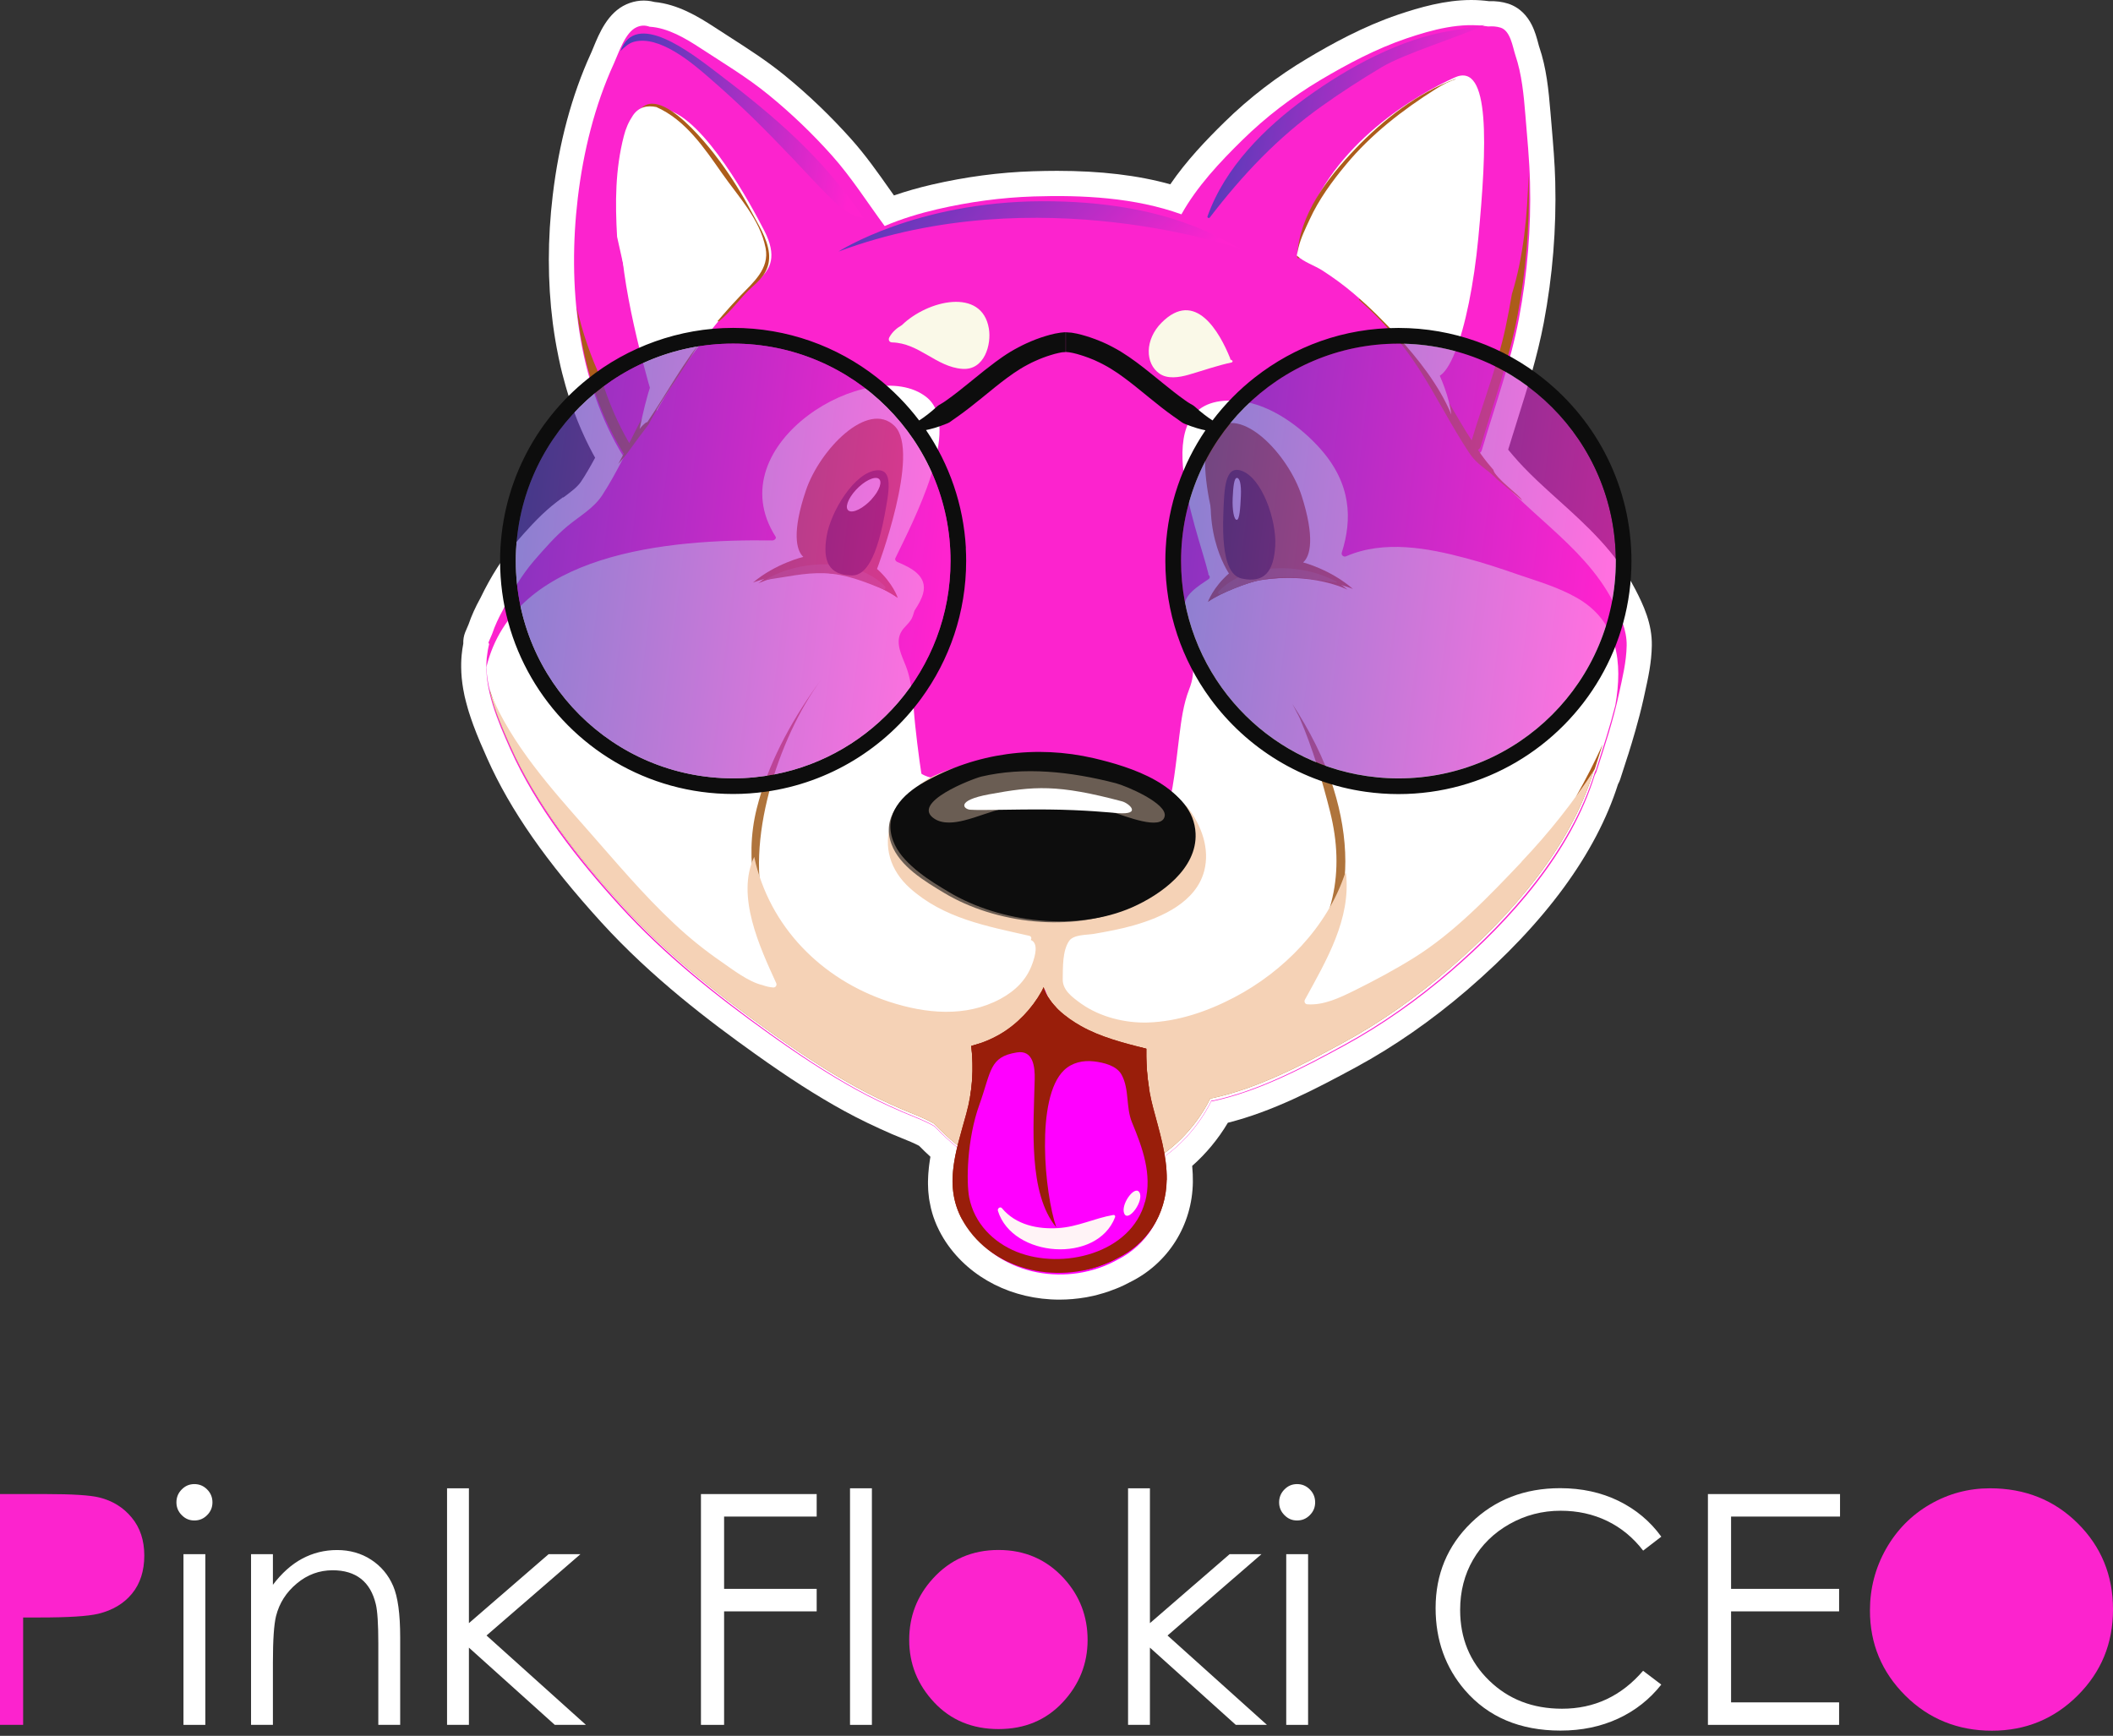<svg width="381" height="313" viewBox="0 0 381 313" fill="none" xmlns="http://www.w3.org/2000/svg">
<rect x="0" y="0" width="381" height="313" fill="#333333" stroke="none"/>
<path d="M359.008 272.422C355.939 272.422 353.016 273.221 350.251 274.829C347.497 276.438 345.342 278.582 343.786 281.305C342.241 284.028 341.463 287.055 341.463 290.398C341.463 295.339 343.177 299.512 346.604 302.908C350.031 306.314 354.162 308.017 358.998 308.017C362.236 308.017 365.221 307.239 367.965 305.673C370.719 304.106 372.864 301.962 374.398 299.249C375.933 296.537 376.711 293.52 376.711 290.198C376.711 286.876 375.933 283.912 374.398 281.242C372.864 278.572 370.688 276.438 367.902 274.84C365.105 273.231 362.141 272.432 359.008 272.432V272.422Z" fill="white"/>
<path d="M358.819 268.364C365.116 268.364 370.393 270.466 374.63 274.671C378.866 278.876 381 284.048 381 290.198C381 296.348 378.887 301.457 374.651 305.704C370.414 309.94 365.253 312.074 359.155 312.074C353.058 312.074 347.781 309.961 343.544 305.736C339.308 301.51 337.174 296.401 337.174 290.408C337.174 286.414 338.141 282.713 340.075 279.286C342.01 275.88 344.648 273.2 347.991 271.265C351.324 269.331 354.94 268.364 358.819 268.364Z" fill="#FC23CE"/>
<path d="M307.96 269.405H331.781V273.463H312.133V286.498H331.613V290.556H312.133V306.965H331.613V311.023H307.96V269.405Z" fill="white"/>
<path d="M299.561 277.079L296.281 279.602C294.473 277.247 292.297 275.46 289.763 274.24C287.23 273.021 284.454 272.411 281.406 272.411C278.094 272.411 275.025 273.21 272.186 274.808C269.359 276.406 267.172 278.551 265.616 281.231C264.06 283.912 263.282 286.95 263.282 290.303C263.282 295.381 265.017 299.628 268.497 303.013C271.976 306.408 276.36 308.111 281.658 308.111C287.482 308.111 292.349 305.83 296.27 301.268L299.55 303.759C297.469 306.398 294.883 308.448 291.781 309.888C288.68 311.328 285.211 312.053 281.385 312.053C274.1 312.053 268.349 309.625 264.155 304.779C260.633 300.69 258.857 295.749 258.857 289.956C258.857 283.87 260.991 278.74 265.259 274.587C269.537 270.424 274.888 268.343 281.322 268.343C285.201 268.343 288.712 269.11 291.845 270.635C294.977 272.17 297.542 274.314 299.54 277.068L299.561 277.079Z" fill="white"/>
<path d="M231.924 280.243H235.866V311.023H231.924V280.243Z" fill="white"/>
<path d="M233.879 267.607C234.773 267.607 235.54 267.923 236.181 268.574C236.823 269.216 237.138 269.993 237.138 270.898C237.138 271.802 236.823 272.559 236.181 273.2C235.54 273.852 234.783 274.167 233.879 274.167C232.975 274.167 232.239 273.852 231.598 273.2C230.957 272.559 230.641 271.791 230.641 270.898C230.641 270.004 230.957 269.216 231.598 268.574C232.239 267.923 232.985 267.607 233.879 267.607Z" fill="white"/>
<path d="M203.404 268.364H207.346V292.679L221.717 280.243H227.456L210.521 294.908L228.445 311.023H222.831L207.346 297.094V311.023H203.404V268.364Z" fill="white"/>
<path d="M180.035 283.376C176.745 283.376 173.917 284.585 171.552 287.003C169.186 289.431 168.009 292.364 168.009 295.801C168.009 298.009 168.545 300.08 169.617 302.004C170.7 303.917 172.161 305.399 173.99 306.44C175.82 307.481 177.838 308.006 180.025 308.006C182.211 308.006 184.24 307.481 186.059 306.44C187.898 305.399 189.349 303.917 190.432 302.004C191.504 300.08 192.04 298.009 192.04 295.801C192.04 292.364 190.852 289.431 188.476 287.003C186.111 284.574 183.294 283.376 180.014 283.376H180.035Z" fill="white"/>
<path d="M180.046 279.486C184.787 279.486 188.729 281.2 191.851 284.627C194.689 287.749 196.108 291.449 196.108 295.717C196.108 299.985 194.616 303.759 191.609 306.966C188.613 310.172 184.755 311.78 180.046 311.78C175.336 311.78 171.436 310.172 168.44 306.966C165.433 303.759 163.941 300.006 163.941 295.717C163.941 291.428 165.36 287.781 168.198 284.658C171.32 281.21 175.273 279.486 180.046 279.486Z" fill="#FC23CE"/>
<path d="M153.27 268.364H157.213V311.023H153.27V268.364Z" fill="white"/>
<path d="M126.39 269.405H147.257V273.463H130.564V286.498H147.257V290.556H130.564V311.023H126.39V269.405Z" fill="white"/>
<path d="M80.609 268.364H84.551V292.679L98.921 280.243H104.661L87.726 294.908L105.649 311.023H100.036L84.551 297.094V311.023H80.609V268.364Z" fill="white"/>
<path d="M45.266 280.243H49.209V285.762C50.806 283.66 52.562 282.083 54.486 281.053C56.42 280.022 58.512 279.497 60.783 279.497C63.053 279.497 65.135 280.075 66.922 281.242C68.709 282.409 70.034 283.986 70.885 285.962C71.737 287.928 72.157 291.018 72.157 295.192V311.013H68.215V296.348C68.215 292.816 68.057 290.451 67.763 289.263C67.279 287.234 66.396 285.71 65.082 284.679C63.779 283.66 62.076 283.145 59.984 283.145C57.576 283.145 55.421 283.933 53.529 285.52C51.626 287.097 50.365 289.053 49.776 291.397C49.398 292.921 49.209 295.707 49.209 299.754V311.023H45.266V280.243Z" fill="white"/>
<path d="M33.082 280.243H37.024V311.023H33.082V280.243Z" fill="white"/>
<path d="M35.048 267.607C35.942 267.607 36.709 267.923 37.351 268.574C37.992 269.216 38.307 269.993 38.307 270.898C38.307 271.802 37.992 272.559 37.351 273.2C36.709 273.852 35.952 274.167 35.048 274.167C34.144 274.167 33.408 273.852 32.767 273.2C32.126 272.559 31.811 271.791 31.811 270.898C31.811 270.004 32.126 269.216 32.767 268.574C33.408 267.923 34.155 267.607 35.048 267.607Z" fill="white"/>
<path d="M4.174 273.463V287.602L11.227 287.686C14.076 287.686 16.168 287.423 17.482 286.908C18.807 286.382 19.848 285.552 20.604 284.396C21.361 283.239 21.74 281.936 21.74 280.506C21.74 279.076 21.361 277.825 20.604 276.669C19.848 275.513 18.849 274.693 17.608 274.199C16.368 273.704 14.35 273.463 11.532 273.463H4.174Z" fill="white"/>
<path d="M0 269.405H8.294C13.046 269.405 16.263 269.605 17.924 270.025C20.299 270.614 22.244 271.812 23.747 273.641C25.261 275.46 26.018 277.752 26.018 280.495C26.018 283.239 25.282 285.552 23.811 287.349C22.339 289.147 20.31 290.356 17.734 290.987C15.842 291.439 12.32 291.659 7.148 291.659H4.173V311.013H0V269.405Z" fill="#FC23CE"/>
<path d="M101.524 89.656C100.855 90.154 100.158 90.661 99.461 91.244C96.955 93.33 94.806 95.793 92.903 97.982C90.604 100.642 88.55 103.865 86.628 107.831C85.733 109.448 85.026 111.008 84.489 112.577L83.933 113.883C83.933 113.883 83.896 113.977 83.877 114.015C83.613 114.682 83.509 115.378 83.537 116.045C83.406 116.722 83.311 117.408 83.245 118.084C83.151 119.062 83.132 120.067 83.18 121.148C83.18 121.176 83.18 121.195 83.18 121.223C83.245 122.548 83.434 123.93 83.735 125.339C83.745 125.424 83.764 125.499 83.782 125.574C83.801 125.668 83.83 125.762 83.839 125.8C83.877 125.969 83.914 126.129 83.962 126.298C83.971 126.345 83.98 126.392 83.999 126.448L84.037 126.599C84.141 126.993 84.244 127.388 84.357 127.764L84.536 128.365C84.63 128.666 84.725 128.958 84.828 129.258L84.951 129.625C85.055 129.935 85.168 130.245 85.281 130.555L85.318 130.668C86.11 132.829 87.014 134.888 87.872 136.805C91.999 146.062 98.528 155.431 108.431 166.314C117.514 176.295 128.01 184.226 136.141 190.025C142.218 194.367 147.325 197.637 152.196 200.306C154.787 201.725 157.614 203.097 160.855 204.507C161.42 204.751 162.014 204.986 162.608 205.231C163.729 205.682 164.793 206.114 165.717 206.603C166.433 207.326 167.102 207.975 167.761 208.576C167.761 208.586 167.761 208.595 167.761 208.614L167.677 209.121C167.63 209.432 167.582 209.742 167.545 210.052L167.488 210.55C167.45 210.879 167.422 211.208 167.394 211.555C167.385 211.715 167.375 211.875 167.366 211.988C167.347 212.345 167.337 212.702 167.328 213.021C167.328 213.191 167.328 213.35 167.328 213.51C167.328 213.877 167.347 214.234 167.366 214.591C167.366 214.713 167.385 214.835 167.403 215.042C167.432 215.418 167.479 215.794 167.526 216.16C167.545 216.283 167.564 216.405 167.601 216.583C167.667 216.978 167.743 217.363 167.846 217.805L167.931 218.134C168.035 218.538 168.148 218.952 168.289 219.365C168.327 219.478 168.364 219.581 168.393 219.656C168.543 220.089 168.713 220.521 168.892 220.925C168.92 220.981 168.949 221.057 168.986 221.132C169.448 222.156 169.976 223.096 170.588 224.017C174.941 230.483 182.582 234.345 191.034 234.345C192.607 234.345 194.19 234.204 195.736 233.941C195.811 233.932 195.877 233.922 195.952 233.904C196.046 233.885 196.141 233.866 196.235 233.847C196.847 233.734 197.394 233.612 197.903 233.471C197.997 233.443 198.1 233.415 198.232 233.377C198.798 233.227 199.363 233.058 199.881 232.879C200.041 232.823 200.202 232.766 200.352 232.701L200.578 232.616C201.012 232.456 201.445 232.297 201.85 232.118C202.482 231.845 203.104 231.545 203.688 231.225C210.622 227.842 214.994 220.916 215.088 213.125C215.098 212.194 215.06 211.226 214.966 210.23C217.482 208.012 219.686 205.343 221.401 202.449C229.391 200.438 236.919 196.547 244.561 192.403C251.411 188.681 258.129 184.01 264.536 178.513C278.64 166.37 287.789 153.881 291.756 141.382C291.765 141.363 291.784 141.335 291.794 141.316C291.822 141.259 291.85 141.212 291.878 141.156C291.982 140.949 292.067 140.742 292.142 140.517C292.613 139.079 293.075 137.632 293.537 136.194L293.574 136.091C293.574 136.091 293.593 136.015 293.612 135.978C294.036 134.643 294.432 133.299 294.827 131.927L294.875 131.768C295.138 130.837 295.393 129.907 295.619 129.033C295.619 129.014 295.638 128.948 295.647 128.929C295.666 128.873 295.675 128.807 295.694 128.741C295.92 127.83 296.156 126.918 296.354 125.997L296.589 124.916C297.183 122.238 297.795 119.466 297.843 116.421C297.918 112.492 296.344 109.119 294.856 106.252C291.36 99.514 286.046 94.721 280.911 90.088C279.696 88.988 278.48 87.898 277.359 86.836C277.218 86.695 277.057 86.545 276.944 86.442C275.352 84.919 274.014 83.528 272.846 82.156C272.573 81.846 272.309 81.526 272.064 81.226C272.026 81.179 271.979 81.122 271.941 81.075C272.478 79.309 273.034 77.523 273.581 75.803C275.361 70.155 277.199 64.31 278.367 58.173C279.95 49.799 280.647 41.257 280.431 32.761C280.346 29.387 280.054 26.013 279.78 22.762L279.573 20.318C279.225 16.07 278.829 12.245 277.557 8.496C277.529 8.42 277.51 8.345 277.481 8.261C277.481 8.251 277.481 8.242 277.472 8.223L277.274 7.481L277.246 7.377L277.123 6.945C277.076 6.766 277.02 6.588 276.954 6.391L276.888 6.184C276.803 5.93 276.709 5.676 276.633 5.479C276.615 5.413 276.586 5.347 276.558 5.291C276.445 5.018 276.332 4.755 276.2 4.502C276.181 4.464 276.162 4.426 276.144 4.389C275.974 4.05 275.767 3.712 275.54 3.393C275.522 3.364 275.493 3.327 275.484 3.308C274.334 1.692 272.931 0.977 271.941 0.658C270.877 0.32 269.727 0.169 268.521 0.216C267.466 0.075 266.373 0 265.27 0C260.559 0 255.98 1.335 252.117 2.631C245.757 4.784 240.038 7.969 235.761 10.516C230.277 13.777 225.236 17.649 220.779 22.029C217.51 25.233 213.92 28.983 211.018 33.231C205.176 31.605 198.459 30.806 190.61 30.806C189.215 30.806 187.746 30.834 186.238 30.881C180.227 31.069 174.084 31.887 167.997 33.297C165.576 33.861 163.305 34.509 161.194 35.242C160.959 34.913 160.723 34.575 160.488 34.246C158.33 31.182 156.106 28.015 153.468 25.064C149.728 20.882 145.686 17.01 141.446 13.561C138.261 10.967 134.878 8.796 131.6 6.691C130.686 6.109 129.781 5.517 128.867 4.924C125.796 2.923 122.196 0.771 118.013 0.357C116.307 -0.094 114.574 0.056 112.944 0.78C109.571 2.284 108.035 6.043 107.008 8.533C106.904 8.796 106.801 9.041 106.706 9.266C106.631 9.407 106.565 9.558 106.509 9.708C103.088 17.217 100.789 25.788 99.668 35.195C98.726 43.07 98.726 50.814 99.668 58.201L99.772 58.962C99.885 59.808 100.017 60.644 100.158 61.481C100.224 61.866 100.29 62.252 100.365 62.646C100.478 63.257 100.601 63.877 100.723 64.469C100.836 65.014 100.959 65.559 101.081 66.114C101.176 66.499 101.26 66.894 101.364 67.279C101.553 68.022 101.75 68.764 101.958 69.488C102.042 69.789 102.127 70.089 102.24 70.456C102.466 71.208 102.702 71.96 102.966 72.721L103.211 73.407C103.465 74.14 103.738 74.873 104.031 75.606L104.266 76.198C104.605 77.025 104.963 77.843 105.34 78.66L105.613 79.252C106.019 80.107 106.433 80.925 106.848 81.705L107.093 82.147C107.168 82.278 107.234 82.41 107.309 82.532C106.386 84.243 105.613 85.568 104.813 86.78C104.153 87.795 102.947 88.688 101.553 89.721L101.524 89.656Z" fill="white"/>
<path d="M293.308 116.435C293.364 113.576 292.12 110.933 290.829 108.441C285.315 97.823 274.185 92.124 267.324 82.597C267.116 82.315 266.928 82.023 266.73 81.732C266.937 81.628 267.107 81.44 267.192 81.167C269.539 73.211 272.347 65.555 273.893 57.383C275.41 49.332 276.089 41.103 275.881 32.921C275.778 28.849 275.372 24.776 275.043 20.713C274.75 17.149 274.402 13.368 273.242 9.954C272.752 8.478 272.375 5.562 270.585 4.989C269.84 4.754 269.096 4.716 268.342 4.772C263.375 3.973 258.342 5.327 253.611 6.926C248.182 8.769 243.036 11.497 238.117 14.412C232.999 17.459 228.24 21.099 223.998 25.265C219.936 29.253 215.808 33.645 213.028 38.648C204.631 35.611 195.14 35.14 186.385 35.422C180.551 35.611 174.707 36.41 169.024 37.727C165.895 38.451 162.606 39.429 159.515 40.755C156.386 36.504 153.558 32.027 150.043 28.077C146.499 24.108 142.663 20.422 138.535 17.064C134.7 13.933 130.477 11.412 126.34 8.704C123.635 6.935 120.449 5.017 117.132 4.819C116.425 4.565 115.671 4.509 114.795 4.904C112.712 5.835 111.562 9.541 110.723 11.384C107.217 19.021 105.172 27.391 104.182 35.705C102.335 51.251 104.032 68.762 112.41 82.305C112.438 82.343 112.467 82.362 112.495 82.399C111.279 84.751 110.035 87.073 108.603 89.274C107.057 91.654 104.503 93.064 102.363 94.832C100.167 96.657 98.207 98.905 96.341 101.049C94.023 103.739 92.213 106.814 90.667 110.021C89.904 111.394 89.235 112.824 88.735 114.31C88.528 114.799 88.321 115.288 88.104 115.786C88.047 115.927 88.113 116.04 88.207 116.097C88 116.924 87.859 117.761 87.765 118.636C87.218 124.222 89.8 130.11 92.015 135.085C96.662 145.496 104.154 155.014 111.788 163.403C119.78 172.187 129.13 179.607 138.78 186.491C143.804 190.075 148.969 193.526 154.388 196.498C157.074 197.975 159.845 199.291 162.653 200.505C164.538 201.323 166.677 202.047 168.506 203.128C169.806 204.473 171.154 205.762 172.596 206.909C176.121 209.693 180.362 211.16 184.707 212.101C189.325 213.107 194.122 213.333 198.835 213.088C201.228 212.966 203.434 212.185 205.479 211.066C211.011 208.8 215.761 203.956 218.419 198.558C218.523 198.558 218.617 198.567 218.721 198.558C227.024 196.78 234.988 192.576 242.405 188.551C249.275 184.817 255.656 180.294 261.584 175.206C272.394 165.895 283.233 153.753 287.549 139.787C287.643 139.599 287.738 139.411 287.832 139.223C289.349 134.568 290.876 129.94 291.913 125.125C292.544 122.229 293.251 119.388 293.308 116.416V116.435Z" fill="#FC23CE"/>
<path d="M222.279 179.36C222.204 179.03 221.949 178.738 221.517 178.729C218.128 178.644 214.739 178.578 211.398 177.891C208.489 177.308 205.675 176.188 202.898 175.143C197.562 173.119 192.149 171.124 186.351 171.99C176.091 173.514 169.493 183.529 158.697 183.784C158.255 183.802 158.151 184.518 158.612 184.574C158.641 184.574 158.659 184.574 158.678 184.574C163.827 188.848 169.597 192.123 175.207 195.756C180.882 199.427 187.368 202.373 194.286 201.931C200.583 201.526 204.96 196.801 209.628 193.168C212.151 191.201 215.012 189.723 217.469 187.643C219.794 185.676 221.517 182.946 222.495 180.075C222.599 179.755 222.486 179.501 222.288 179.341L222.279 179.36Z" fill="#68151A"/>
<path d="M216.198 186.476C213.722 188.659 210.71 190.118 208.112 192.142C203.472 195.756 199.603 199.86 193.372 200.265C186.84 200.689 180.599 197.206 175.253 193.874C170.17 190.702 164.862 187.935 159.826 184.678C169.37 185.139 176.251 176.498 184.957 173.882C191.339 171.971 197.994 175.002 203.849 177.242C209.44 179.379 214.739 180.273 220.65 180.32C219.389 182.579 218.203 184.706 216.198 186.476ZM222.269 179.36C222.194 179.03 221.939 178.738 221.507 178.729C218.118 178.644 214.729 178.578 211.388 177.891C208.48 177.308 205.665 176.188 202.888 175.143C197.552 173.119 192.139 171.124 186.341 171.99C176.081 173.514 169.483 183.529 158.687 183.784C158.235 183.802 158.132 184.518 158.602 184.574C158.631 184.574 158.649 184.574 158.668 184.574C163.817 188.848 169.587 192.123 175.197 195.756C180.872 199.427 187.358 202.373 194.276 201.931C200.573 201.526 204.95 196.801 209.618 193.168C212.141 191.201 215.002 189.723 217.459 187.643C219.784 185.676 221.516 182.946 222.485 180.084C222.589 179.764 222.476 179.51 222.269 179.35V179.36Z" fill="#AC5C1A"/>
<path d="M287.836 138.612C289.061 134.82 290.287 131.029 291.267 127.162C292.606 119.504 291.805 112.008 284.216 107.733C280.907 105.866 277.268 104.814 273.695 103.591C270.612 102.52 267.501 101.487 264.352 100.653C257.404 98.805 249.56 97.336 242.716 100.312C242.301 100.492 241.792 100.132 241.943 99.63C243.847 93.64 243.659 87.271 238.153 81.016C234.665 77.044 229.14 72.959 223.748 72.353C205.619 70.287 215.961 95.403 217.874 103.383C217.903 103.468 217.903 103.544 217.884 103.62C218.148 103.819 218.261 104.188 217.922 104.425C216.3 105.553 212.963 107.43 213.679 109.913C214.113 111.429 215.499 112.083 216.517 113.135C218.308 114.974 218.459 117.362 218.006 119.827C217.403 123.106 216.206 126.205 214.952 129.276C213.811 132.062 212.529 142.725 211.256 145.445C210.37 147.331 209.625 141.701 207.495 142.355C204.337 143.341 201.254 141.824 198.275 140.915C193.627 139.483 188.546 138.119 183.662 138.839C182.257 139.047 180.872 139.351 179.486 139.645C179.41 139.834 179.231 139.976 178.967 139.976C178.6 139.967 178.204 139.976 177.808 140.005C175.875 140.403 173.942 140.744 171.953 140.782C171.746 140.782 171.604 140.697 171.529 140.564C169.54 140.621 167.626 140.422 166.07 139.493C161.847 136.962 161.262 130.006 160.65 125.627C159.961 120.566 160.235 116.803 163.129 112.567C164.289 110.87 165.882 109.051 166.438 107.032C167.305 103.857 164.26 102.359 161.8 101.336C161.545 101.222 161.31 100.919 161.451 100.634C164.458 94.379 173.744 76.855 167.023 71.585C157.011 63.728 129.152 79.973 139.853 96.777C140.041 97.09 139.626 97.45 139.278 97.45C120.507 97.175 92.734 99.658 87.69 120.329C87.926 125.21 90.085 130.186 91.989 134.479C96.637 144.971 104.132 154.562 111.768 163.017C119.763 171.869 129.115 179.347 138.768 186.284C143.793 189.895 148.96 193.374 154.38 196.369C157.067 197.857 159.839 199.184 162.648 200.406C164.534 201.231 166.674 201.961 168.503 203.05C169.813 204.406 171.152 205.704 172.594 206.861C176.12 209.666 180.363 211.144 184.709 212.092C189.328 213.106 194.127 213.334 198.84 213.087C201.235 212.964 203.441 212.177 205.487 211.05C211.021 208.766 215.772 203.884 218.431 198.444C218.534 198.444 218.629 198.454 218.732 198.444C227.038 196.653 235.004 192.416 242.414 188.36C249.287 184.597 255.669 180.039 261.599 174.911C272.412 165.528 283.254 153.292 287.572 139.218C287.666 139.029 287.76 138.839 287.855 138.649L287.836 138.612Z" fill="white"/>
<path d="M241.905 155.09C241.905 150.841 241.161 146.489 239.812 142.155C237.98 136.288 235.041 130.801 231.599 125.733C228.233 120.768 224.215 116.193 220.225 111.71C219.081 110.427 217.899 109.163 216.7 107.935C216.179 108.521 215.639 109.097 215.109 109.693C213.872 111.106 212.338 113.012 213.016 115.03C213.509 116.499 214.821 117.671 215.035 119.243C215.295 121.075 215.081 122.609 214.412 124.32C213.379 126.97 213.007 129.843 212.654 132.642C212.031 137.571 211.603 142.518 210.217 147.307C210.143 147.539 209.91 147.688 209.668 147.679C202.376 147.223 195.019 146.405 187.709 146.405C181.236 146.414 174.725 146.916 168.308 145.903C168.67 147.214 169.145 148.246 169.796 148.386C170.484 148.525 170.121 149.557 169.433 149.409C168.242 149.176 167.638 147.335 167.285 145.735C167.098 145.698 166.912 145.68 166.726 145.642C166.047 145.503 166.392 144.489 167.061 144.61C167.005 144.276 166.95 143.987 166.903 143.764C166.029 139.459 165.489 135.088 165.015 130.718C164.624 127.128 164.634 123.436 163.322 120.061C162.597 118.201 161.444 116.034 162.411 114.1C162.969 112.966 164.159 112.352 164.578 111.106C165.21 109.2 165.536 107.554 164.606 105.833C163.229 107.042 161.862 108.27 160.532 109.507C155.752 113.952 151.287 118.685 147.52 124.041C142.916 130.578 138.954 137.887 137.01 145.689C135.848 150.348 135.829 154.988 136.601 159.535C136.713 161.618 137.001 163.692 137.596 165.738C138.657 169.355 140.982 172.535 143.456 175.316C148.367 180.848 154.933 185.154 161.955 187.423C168.084 189.404 174.762 189.143 180.38 185.889C183.44 184.112 186.081 181.323 187.783 178.254C187.914 178.012 188.016 177.752 188.137 177.51C189.039 180.588 192.136 182.931 194.759 184.419C198.544 186.558 202.934 187.581 207.101 188.66C209.473 189.273 211.761 188.976 213.928 188.195C215.36 187.795 216.783 187.293 218.16 186.846C219.722 186.167 221.238 185.433 222.68 184.698C226.847 182.569 230.567 179.593 233.729 176.171C239.431 169.978 241.877 162.706 241.886 155.1L241.905 155.09Z" fill="white"/>
<path d="M235.096 41.355C234.239 44.071 233.487 45.214 236.599 47.05C239.7 48.886 252.214 57.767 256.279 65.757C260.334 73.729 264.977 59.5 266.557 42.928C268.127 26.366 268.772 11.06 262.309 13.964C255.845 16.868 239.999 25.814 235.106 41.355H235.096Z" fill="white"/>
<path d="M118.425 74.083C118.425 74.083 125.89 60.034 136.843 50.385C138.945 48.532 140.17 46.2 137.805 41.583C135.439 36.965 127.106 21.542 120.244 19.784C113.382 18.035 110.856 34.435 112.251 46.783C113.627 59.121 118.425 74.083 118.425 74.083Z" fill="white"/>
<path d="M262.386 14.263C255.618 16.72 249.359 21.633 244.427 26.8C239.316 32.156 234.252 38.67 233.894 46.303C233.875 46.661 234.374 46.651 234.468 46.369C235.795 42.811 236.821 39.489 238.826 36.232C240.709 33.173 242.93 30.33 245.33 27.666C250.319 22.132 256.08 18.169 262.471 14.47C262.574 14.413 262.499 14.225 262.377 14.272L262.386 14.263Z" fill="#AC5C1A"/>
<path d="M269.285 84.735C268.513 83.85 267.779 82.937 267.092 81.977C266.885 81.694 266.696 81.403 266.499 81.111C266.706 81.007 266.875 80.828 266.96 80.546C269.304 72.583 272.108 64.921 273.652 56.742C275.168 48.684 275.845 40.448 275.638 32.26C275.638 32.062 275.619 31.864 275.61 31.666C275.384 38.933 274.744 46.134 272.617 53.014C272.269 55.047 271.883 57.071 271.459 59.095C269.953 66.051 267.402 72.63 265.36 79.416C262.602 75.153 260.267 70.625 257.434 66.408C254.159 61.523 249.82 57.523 245.236 53.908C245.113 53.805 244.944 53.984 245.066 54.087C249.208 57.702 252.841 61.824 255.825 66.455C258.978 71.35 261.576 76.593 264.786 81.459C266.555 84.142 267.816 84.217 269.972 86.466C269.953 86.419 274.48 90.269 274.462 90.222C274.142 89.366 269.567 86.212 269.275 84.744L269.285 84.735Z" fill="#AC5C1A"/>
<path d="M112.481 81.788C112.161 82.419 111.822 83.04 111.483 83.662C112.142 82.918 112.791 82.156 113.394 81.327C114.57 79.699 115.747 78.08 116.971 76.499C117.112 76.225 117.253 75.953 117.385 75.689C120.19 70.493 123.861 65.9 126.713 60.751C126.807 60.582 126.553 60.384 126.43 60.544C123.211 64.761 119.503 68.695 116.886 73.345C115.681 75.482 114.57 77.684 113.46 79.897C111.38 76.329 109.77 72.555 108.546 68.648C106.579 64.469 105.007 59.979 103.991 55.386C104.97 64.714 107.577 73.872 112.406 81.694C112.434 81.732 112.462 81.751 112.49 81.788H112.481Z" fill="#AC5C1A"/>
<path d="M284.279 143.516C277.954 154.717 269.784 164.958 260.042 173.448C254.282 178.465 247.938 182.786 241.255 186.485C234.261 190.353 226.872 193.958 219.126 196.029C219.239 195.737 219.352 195.455 219.446 195.163C219.587 194.749 218.984 194.57 218.777 194.909C218.467 195.427 218.137 195.935 217.817 196.434C217.563 196.584 217.431 196.801 217.422 197.055C215.972 199.267 214.419 201.413 212.631 203.352C211.737 204.34 210.777 205.235 209.76 206.082C206.127 207.927 202.851 210.487 198.644 210.816C194.107 211.174 189.429 210.788 184.977 209.95C180.299 209.065 176.016 207.287 172.242 204.378C171.649 203.926 171.074 203.437 170.519 202.938C169.841 202.034 168.975 201.281 168.006 200.622C166.321 198.994 164.683 197.328 162.895 195.794C162.584 195.511 162.151 195.973 162.443 196.274C163.318 197.14 164.156 198.053 165.003 198.975C163.017 198.062 160.928 197.319 159.205 196.5C153.934 193.958 148.974 190.824 144.136 187.558C134.328 180.969 124.821 173.665 116.472 165.288C112.434 161.231 108.603 156.854 105.055 152.251C98.231 143.385 91.679 134.96 88.225 124.145C89.025 127.76 90.588 131.327 92.009 134.499C96.649 144.919 104.132 154.444 111.756 162.84C119.738 171.632 129.076 179.058 138.714 185.948C143.731 189.534 148.889 192.989 154.301 195.963C156.984 197.441 159.751 198.759 162.556 199.973C164.439 200.792 166.575 201.517 168.401 202.599C169.71 203.945 171.046 205.235 172.486 206.383C176.007 209.169 180.242 210.637 184.581 211.579C189.194 212.586 193.985 212.812 198.691 212.567C201.082 212.445 203.284 211.663 205.327 210.543C210.852 208.275 215.596 203.427 218.25 198.025C218.354 198.025 218.448 198.034 218.551 198.025C226.844 196.246 234.798 192.038 242.196 188.01C249.058 184.273 255.43 179.745 261.35 174.644C272.147 165.325 282.971 153.183 287.282 139.196C287.376 139.008 287.47 138.819 287.564 138.631C288.035 137.163 288.515 135.704 288.976 134.226C287.546 137.379 285.974 140.457 284.27 143.479L284.279 143.516Z" fill="#AC5C1A"/>
<path d="M138.657 45.673C138.403 43.019 136.643 40.364 135.438 38.077C133.791 34.98 131.927 32.006 129.856 29.173C127.588 26.066 117.083 12.625 114.354 21.925C114.297 22.132 114.599 22.226 114.693 22.057C115.615 20.41 116.716 19.384 118.486 19.986C116.538 21.323 115.512 24.485 114.89 26.509C113.977 29.398 113.601 33.295 114.344 36.251C114.382 36.401 114.608 36.364 114.608 36.204C114.73 33.389 115.088 30.801 115.907 28.099C116.387 26.518 116.961 24.984 117.724 23.516C118.279 22.433 119.182 21.633 119.804 20.635C120.877 21.351 121.856 22.367 122.731 23.243C125.207 25.718 127.418 28.608 129.423 31.469C132.191 35.46 134.977 40.025 136.605 44.609C137.735 47.8 135.457 49.673 133.631 51.904C132.153 53.73 130.816 55.678 129.339 57.514C129.169 57.73 129.423 58.107 129.668 57.909C131.937 56.083 133.527 53.589 135.711 51.669C137.659 49.965 138.911 48.327 138.657 45.645V45.673Z" fill="#AC5C1A"/>
<path d="M242.581 155.32C242.581 151.019 241.828 146.614 240.464 142.227C238.769 136.787 236.134 131.704 233.028 126.932C233.545 127.977 234.119 128.946 234.383 129.558C236.642 134.81 238.44 140.815 239.833 146.378C242.544 157.184 240.548 167.029 233.009 175.407C229.517 179.266 225.083 182.344 220.283 184.621C220.236 184.621 220.189 184.621 220.132 184.65C215.887 186.335 211.943 188.584 207.228 187.361C203.519 186.4 199.811 185.412 196.328 183.774C194.568 182.946 192.93 181.911 191.49 180.583C189.419 178.701 189.334 176.649 189.541 174.051C189.89 169.43 189.57 164.714 189.664 160.073C189.664 159.857 189.344 159.829 189.297 160.036C188.883 162.389 188.553 164.789 188.299 167.189C188.205 167.255 188.13 167.359 188.13 167.481C188.139 168.084 188.13 168.677 188.12 169.26C188.073 169.928 188.026 170.587 187.998 171.256C187.753 173.788 187.151 176.244 185.852 178.579C184.195 181.562 181.211 183.981 178.256 185.572C172.872 188.452 166.424 187.756 160.852 185.864C154.677 183.774 149.209 179.736 144.662 175.124C142.017 172.442 139.768 169.222 138.431 165.693C138.29 165.316 138.168 164.921 138.045 164.535C134.177 151.997 140.314 133.059 148.013 122.621C147.693 123.044 147.383 123.459 147.081 123.892C142.422 130.509 138.412 137.907 136.445 145.804C135.269 150.52 135.25 155.217 136.031 159.819C136.144 161.928 136.436 164.027 137.038 166.098C138.111 169.759 140.464 172.978 142.968 175.792C147.938 181.393 154.583 185.751 161.69 188.048C167.893 190.053 174.651 189.789 180.336 186.495C183.433 184.697 186.106 181.873 187.828 178.767C187.96 178.522 188.064 178.259 188.186 178.014C189.099 181.129 192.233 183.501 194.888 185.007C198.719 187.172 203.161 188.208 207.378 189.3C209.779 189.921 212.094 189.62 214.287 188.829C215.737 188.424 217.177 187.916 218.57 187.464C220.151 186.777 221.685 186.033 223.144 185.29C227.361 183.134 231.126 180.122 234.327 176.658C240.096 170.39 242.572 163.029 242.581 155.33V155.32Z" fill="#AF743C"/>
<path d="M274.368 155.405C268.504 161.589 262.207 168.187 254.94 172.715C251.495 174.861 247.843 176.809 244.219 178.607C241.593 179.896 238.722 181.299 235.729 181.092C235.277 181.064 235.108 180.593 235.306 180.235C239.155 173.195 243.636 165.693 242.694 157.438C242.638 157.457 242.591 157.485 242.525 157.504C239.334 167.142 231.446 175.19 222.561 179.84C217.77 182.353 212.414 184.207 206.946 184.377C202.926 184.499 198.38 183.407 194.954 180.979C193.231 179.746 191.565 178.484 191.622 176.527C191.669 174.465 191.537 171.444 192.798 169.637C193.617 168.488 196.018 168.601 197.232 168.394C199.651 167.971 202.089 167.528 204.451 166.851C209.506 165.401 215.671 162.671 217.139 157.024C218.165 153.061 216.688 148.844 214.08 145.522C212.621 144.11 210.993 142.858 209.252 141.804C199.453 135.94 187.264 135.337 176.261 137.417C173.286 137.973 170.142 138.971 167.29 140.448C164.363 142.387 161.84 144.995 160.73 148.204C159.167 152.703 160.56 156.977 164.034 160.111C170.18 165.627 177.898 166.982 185.588 168.742C185.993 168.837 186.031 169.213 185.871 169.495C187.33 170.079 186.614 172.479 186.153 173.75C185.137 176.649 183.094 178.645 180.411 180.103C174.152 183.492 166.904 182.786 160.325 180.631C148.126 176.621 138.704 167.086 135.994 154.511C132.661 161.523 137.02 170.841 139.956 177.261C140.135 177.637 139.862 178.089 139.429 178.061C138.742 178.014 138.093 177.854 137.452 177.619C134.986 177.063 131.937 174.71 130.092 173.43C127.089 171.369 124.256 169.081 121.602 166.587C115.973 161.325 111.06 155.443 105.977 149.673C99.595 142.434 92.169 134.208 88.404 124.88C89.241 128.24 90.691 131.535 92.009 134.5C96.649 144.919 104.132 154.445 111.756 162.841C119.738 171.632 129.075 179.059 138.714 185.949C143.731 189.535 148.889 192.989 154.301 195.964C156.984 197.441 159.751 198.759 162.556 199.973C164.438 200.792 166.575 201.517 168.401 202.6C169.7 203.945 171.046 205.235 172.486 206.383C176.006 209.169 180.242 210.638 184.581 211.579C189.193 212.586 193.984 212.812 198.691 212.567C201.081 212.445 203.284 211.664 205.327 210.544C210.852 208.275 215.596 203.428 218.25 198.025C218.354 198.025 218.448 198.034 218.551 198.025C226.844 196.246 234.797 192.039 242.196 188.01C249.057 184.273 255.43 179.746 261.35 174.654C272.146 165.335 282.971 153.183 287.282 139.206C287.357 139.046 287.442 138.886 287.527 138.726C283.696 144.637 279.272 150.2 274.358 155.377L274.368 155.405Z" fill="#F5D2B6"/>
<path d="M266.348 17.021C265.896 15.195 265.058 13.538 262.828 14.178C261.435 14.583 260.145 15.251 258.921 16.023C252.926 19.817 247.259 24.184 242.704 29.672C240.172 32.721 237.79 35.978 236.143 39.583C235.39 41.202 234.543 42.934 234.129 44.666C234.025 45.136 233.931 45.598 233.818 46.068C235.174 47.32 236.981 47.828 238.515 48.817C240.463 50.078 242.318 51.433 244.078 52.93C246.902 55.321 249.584 57.984 252.069 60.724C255.721 64.733 259.524 69.534 261.698 74.758C260.823 68.254 256.625 62.182 253.726 56.544C252.427 53.994 250.93 50.793 251.674 47.847C252.54 44.412 254.77 41.447 256.521 38.416C257.378 36.938 263.148 27.77 264.964 33.192C265.821 35.752 265.623 38.877 265.746 41.531C265.811 42.887 265.849 44.252 265.887 45.616C266.536 38.877 266.781 32.128 267.082 25.351C267.054 24.899 267.016 24.457 266.988 24.005C266.772 21.69 266.903 19.308 266.339 17.03L266.348 17.021Z" fill="white"/>
<path d="M133.49 53.334C135.824 50.906 138.78 48.468 138.046 44.713C137.02 39.507 133.16 35.498 130.205 31.271C126.976 26.669 123.635 21.652 118.345 19.299C116.754 18.979 115.182 19.223 114.1 20.852C113.338 21.991 112.81 23.224 112.481 24.551C110.919 30.622 110.919 36.561 111.267 42.689C111.813 45.155 112.359 47.621 112.914 50.078C112.961 47.593 113.356 45.136 114.279 42.774C115.935 38.519 117.987 42.256 118.58 44.656C119.456 48.224 120.369 51.687 121.508 55.179C122.204 57.335 122.119 59.123 120.971 61.109C117.987 66.267 116.472 71.651 115.342 77.346C115.644 76.932 116.001 76.565 116.425 76.226C116.519 76.16 116.613 76.122 116.717 76.122C120.284 70.823 123.324 65.157 127.409 60.243C129.377 57.89 131.363 55.547 133.49 53.334Z" fill="white"/>
<path d="M222.203 65.017C222.075 64.923 221.946 64.86 221.809 64.787C221.836 64.746 221.845 64.693 221.827 64.641C219.91 59.867 215.515 52.063 209.433 58.196C206.415 61.236 206.433 65.55 209.085 67.378C210.516 68.37 212.571 68.078 214.378 67.556C217.002 66.793 219.469 65.915 222.093 65.351C222.231 65.331 222.304 65.09 222.203 65.017Z" fill="#FAF9E8"/>
<path d="M135.786 105.047C135.786 105.047 143.203 102.016 152.616 103.748C154.593 104.115 159.515 106.073 161.878 107.805C161.878 107.805 161.059 105.216 158.141 102.581C158.141 102.581 166.104 81.534 161.304 76.809C156.503 72.084 147.797 81.073 145.312 88.443C142.817 95.813 143.523 99.23 144.851 100.416C144.851 100.416 139.843 101.602 135.777 105.047H135.786Z" fill="#AC5C1A"/>
<path d="M136.747 105.179C136.747 105.179 143.204 102.017 152.616 103.749C154.593 104.116 159.516 106.074 161.878 107.806C161.878 107.806 159.666 105.424 156.748 102.779C156.748 102.779 161.944 93.178 161.078 83.898C160.448 77.186 150.677 82.947 148.192 90.317C145.707 97.687 146.272 99.871 147.599 101.066C147.599 101.066 140.813 101.725 136.737 105.179H136.747Z" fill="#AC5C1A"/>
<path d="M138.28 104.388C144.427 100.878 154.272 100.473 159.572 105.725C159.769 105.923 159.581 106.365 159.28 106.252C155.684 104.831 152.54 103.504 148.606 103.362C145.086 103.24 141.763 104.05 138.318 104.53C138.243 104.539 138.214 104.436 138.28 104.388Z" fill="#AF743C"/>
<path d="M178.304 59.232C177.054 51.799 167.251 54.119 162.624 58.622C161.715 59.155 160.915 59.808 160.356 60.83C160.116 61.277 160.356 61.724 160.845 61.741C165.742 61.853 168.8 66.158 173.507 66.51C177.554 66.811 178.793 62.042 178.304 59.232Z" fill="#FAF9E8"/>
<path d="M149.049 96.699C148.315 101.198 149.426 103.692 153.576 103.758C155.431 103.787 157.737 102.215 159.469 93.075C160.316 88.585 161.097 84.566 158.113 84.801C154.113 85.121 149.793 92.19 149.049 96.708V96.699Z" fill="#491C00"/>
<path d="M157.159 90.035C155.678 91.64 153.853 92.572 153.06 92.106C152.267 91.649 152.841 89.977 154.301 88.372C155.782 86.758 157.607 85.844 158.4 86.293C159.172 86.75 158.629 88.422 157.148 90.027L157.159 90.035Z" fill="white"/>
<path d="M243.956 106.205C243.956 106.205 236.586 103.052 227.154 104.624C225.168 104.944 220.208 106.817 217.817 108.511C217.817 108.511 218.683 105.941 221.648 103.353C221.648 103.353 214.043 82.174 218.918 77.525C223.794 72.884 232.341 82.014 234.713 89.432C237.075 96.839 236.322 100.247 234.967 101.414C234.967 101.414 239.946 102.685 243.956 106.205Z" fill="#AC5C1A"/>
<path d="M242.976 106.327C242.976 106.327 236.576 103.061 227.145 104.633C225.158 104.953 220.198 106.826 217.807 108.521C217.807 108.521 218.946 106.469 221.911 103.871C221.911 103.871 216.367 96.595 219.021 84.631C220.48 78.052 229.422 83.869 231.794 91.267C234.157 98.684 233.545 100.849 232.199 102.016C232.199 102.016 238.976 102.798 242.976 106.327Z" fill="#AC5C1A"/>
<path d="M241 104.897C234.788 101.499 224.933 101.282 219.728 106.638C219.53 106.836 219.728 107.278 220.038 107.156C223.596 105.669 226.731 104.285 230.656 104.068C234.176 103.88 237.508 104.624 240.972 105.029C241.047 105.047 241.066 104.925 241.01 104.897H241Z" fill="#AF743C"/>
<path d="M229.94 98.459C229.658 103.014 228.02 105.198 223.954 104.332C222.137 103.955 220.236 101.913 220.584 92.613C220.753 88.048 220.885 83.954 223.747 84.848C227.568 86.043 230.213 93.893 229.94 98.459Z" fill="#491C00"/>
<path d="M222.266 89.832C222.171 91.991 222.504 93.738 223 93.738C223.502 93.738 223.65 91.597 223.745 89.447C223.84 87.287 223.533 86.179 223.032 86.179C222.53 86.179 222.361 87.681 222.266 89.832Z" fill="white"/>
<path d="M214.671 150.334C214.285 142.06 203.352 138.733 196.935 137.216C186.471 134.771 175.679 136.259 166.392 141.529C162.403 143.794 158.959 147.367 160.747 152.211C162.224 156.23 166.806 158.941 170.241 161.007C179.48 166.571 193.256 168.201 203.276 163.746C208.47 161.443 214.981 156.742 214.68 150.325L214.671 150.334Z" fill="#6A5D53"/>
<path d="M209.543 147.941C207.67 149.39 201.11 146.397 199.218 146.03C193.118 144.863 186.915 144.496 181.127 145.747C178.557 146.303 176.289 147.338 173.775 147.95C172.222 148.326 170.095 148.656 168.523 147.658C163.986 144.759 175.394 140.401 176.976 140.025C184.628 138.236 192.987 139.093 201.241 141.239C203.114 141.728 210.579 144.9 209.995 147.225C209.92 147.536 209.769 147.771 209.543 147.941ZM215.577 150.265C215.191 142.058 204.253 138.744 197.825 137.238C187.367 134.801 176.571 136.297 167.271 141.531C163.28 143.771 159.835 147.319 161.624 152.129C163.102 156.111 167.676 158.803 171.121 160.864C180.364 166.389 194.144 168.018 204.169 163.594C209.355 161.297 215.878 156.628 215.577 150.265Z" fill="#0D0D0D"/>
<path d="M179.488 162.614C177.088 161.871 174.782 160.873 172.655 159.659C169.314 157.748 165.85 155.668 163.478 152.571C159.807 147.78 164.73 143.912 168.73 141.69C171.064 140.391 173.427 139.224 175.978 138.424C182.058 137.087 188.157 136.429 194.454 137.718C200.855 139.026 212.95 141.822 213.289 150.124C213.524 155.96 206.314 160.054 201.749 161.965C194.812 164.864 186.699 164.855 179.488 162.614ZM214.983 149.747C214.607 141.53 203.66 138.226 197.241 136.72C186.774 134.292 175.978 135.77 166.687 141.003C162.696 143.253 159.251 146.801 161.04 151.611C162.518 155.602 167.092 158.294 170.537 160.346C179.78 165.871 193.56 167.49 203.585 163.066C208.78 160.779 215.294 156.11 214.993 149.738L214.983 149.747Z" fill="#0D0D0D"/>
<path d="M202.331 144.501C190.647 141.391 186.476 141.734 178.381 143.222C172.215 144.357 173.79 145.925 174.935 146.005C177.169 146.157 182.553 145.909 189.024 145.965C195.668 146.029 200.403 146.541 201.529 146.621C206.016 146.948 203.534 144.821 202.331 144.501Z" fill="white"/>
<path d="M188.414 178.405C188.295 178.658 188.203 178.912 188.064 179.156C186.37 182.255 183.754 185.073 180.732 186.867C179.111 187.825 177.407 188.52 175.657 188.989C176.117 192.981 175.906 197.019 174.782 201.199C172.903 208.224 170.416 214.826 174.8 221.495C180.566 230.248 192.771 231.995 201.43 227.186C206.598 224.641 210.07 219.428 210.153 213.089C210.208 208.628 208.827 204.307 207.73 200.053C206.819 196.522 206.478 193.028 206.542 189.497C202.609 188.463 198.519 187.43 194.973 185.392C192.375 183.89 189.308 181.513 188.414 178.414V178.405Z" fill="#FF00FF"/>
<path d="M206.465 216.681C203.971 226.056 191.537 229.03 183.311 225.717C179.047 223.994 175.686 220.568 174.764 215.947C174.209 213.123 174.359 205.386 176.581 199.23C178.774 193.093 178.369 190.57 183.358 189.77C186.323 189.29 186.624 192.406 186.567 194.655C186.36 203.202 185.372 215.184 190.464 221.312C188.356 215.212 186.671 197.94 191.857 192.98C193.307 191.596 195.274 191.154 197.269 191.389C198.973 191.596 201.307 192.114 202.23 193.78C203.679 196.434 202.964 199.625 204.131 202.43C205.985 206.901 207.783 211.786 206.484 216.681H206.465ZM210.381 212.746C210.438 208.285 209.026 203.955 207.906 199.682C206.974 196.143 206.625 192.641 206.691 189.102C202.672 188.067 198.493 187.041 194.869 184.989C192.215 183.483 189.08 181.101 188.167 177.995C188.045 178.249 187.951 178.503 187.81 178.748C186.078 181.854 183.405 184.678 180.317 186.476C178.661 187.436 176.919 188.132 175.122 188.603C175.592 192.603 175.376 196.66 174.227 200.839C172.307 207.88 169.766 214.497 174.246 221.18C180.138 229.962 192.61 231.713 201.458 226.884C206.738 224.333 210.287 219.109 210.362 212.756L210.381 212.746Z" fill="#991E0A"/>
<path d="M174.886 197.893C174.962 197.78 175.028 197.667 175.093 197.554C175.103 197.544 175.122 197.544 175.131 197.526C175.536 195.398 176.138 193.337 177.56 191.775C180.628 188.424 185.193 187.021 188.309 183.699C188.572 183.407 189.033 183.633 189.118 183.962C190.05 187.689 194.286 189.421 197.646 190.334C199.99 190.965 204.075 190.673 205.675 192.904C206.447 193.996 206.776 195.229 207.237 196.443C206.823 194.005 206.654 191.567 206.701 189.111C202.682 188.075 198.502 187.049 194.879 184.997C192.224 183.491 189.09 181.11 188.177 178.004C188.055 178.258 187.96 178.512 187.819 178.757C186.087 181.863 183.414 184.687 180.327 186.485C178.67 187.445 176.929 188.141 175.14 188.612C175.498 191.671 175.451 194.758 174.896 197.912L174.886 197.893Z" fill="#991E0A"/>
<path d="M173.389 207.306C174.227 202.76 176.109 198.242 176.712 193.827C176.975 191.926 176.928 190.024 176.665 188.133C176.156 188.311 175.648 188.462 175.13 188.594C175.601 192.594 175.385 196.651 174.236 200.83C172.42 207.475 170.076 213.725 173.559 220.013C171.958 215.824 172.081 211.504 173.389 207.306Z" fill="#991E0A"/>
<path d="M210.381 212.746C210.437 208.285 209.025 203.955 207.905 199.682C206.973 196.142 206.625 192.641 206.691 189.102C206.286 189.008 205.881 188.895 205.467 188.791C205.26 190.815 205.223 192.848 205.383 194.862C205.684 198.392 206.813 201.781 207.67 205.207C208.442 207.221 208.715 209.433 208.733 211.645C208.799 213.038 208.752 214.431 208.517 215.787C207.943 220.436 204.94 223.74 201.025 226.291C199.17 227.505 197.118 228.437 194.982 229.105C197.241 228.691 199.443 227.948 201.458 226.856C206.738 224.305 210.287 219.081 210.371 212.727L210.381 212.746Z" fill="#991E0A"/>
<path d="M187.461 191.991C186.887 199.832 186.962 208.341 188.506 216.069C188.543 216.238 188.845 216.201 188.826 216.022C187.847 208.736 188.252 201.131 188.779 193.808C189.052 189.874 189.579 185.967 190.351 182.08C190.379 181.939 190.398 181.788 190.435 181.638C189.899 181.082 189.419 180.48 189.033 179.84C188.986 180.141 188.958 180.452 188.92 180.725C188.383 184.49 187.743 188.198 187.461 192.001V191.991Z" fill="#991E0A"/>
<path d="M200.746 219.078C197.334 219.665 194.343 221.23 190.789 221.445C187.199 221.67 183.199 220.917 180.662 217.855C180.368 217.493 179.796 217.894 179.939 218.344C182.565 226.787 197.835 227.922 201.058 219.489C201.148 219.244 200.987 219.039 200.755 219.078H200.746Z" fill="#FFF3F6"/>
<path d="M205.422 214.976C205.422 214.976 205.414 214.95 205.406 214.941C204.525 213.716 201.989 217.297 202.729 218.853C203.477 220.461 206.379 216.445 205.431 214.976H205.422Z" fill="#FFF3F6"/>
<path d="M114.291 7.539C118.865 6.298 124.758 11.308 127.817 13.967C133.945 19.277 138.068 23.475 143.009 28.645C145.447 31.192 147.8 33.842 150.342 36.268C152.13 37.975 153.787 39.02 155.726 39.309C148.309 28.346 139.696 20.994 129.201 13.034C124.494 9.461 114.611 1.707 111.881 9.2C112.662 8.453 113.387 7.781 114.3 7.539H114.291Z" fill="url(#paint0_linear_55_2044)"/>
<path d="M261.801 5.522C252.568 6.929 243.013 12.188 235.5 17.622C228.11 22.978 220.863 30.164 217.728 39.017C217.643 39.239 217.975 39.412 218.127 39.239C224.064 31.503 230.361 24.818 238.33 19.144C241.835 16.639 245.454 14.318 249.139 12.111C253.243 9.645 263.301 6.592 267.595 4.549C267.908 4.405 262.162 5.464 261.82 5.522H261.801Z" fill="url(#paint1_linear_55_2044)"/>
<path d="M151.19 45.357C151.19 45.357 165.101 36.353 187.889 36.286C210.676 36.219 220.64 43.447 223.762 44.916C223.762 44.916 187.167 31.928 151.19 45.357Z" fill="url(#paint2_linear_55_2044)"/>
<path d="M252.154 61.957C230.505 61.957 212.96 79.502 212.96 101.151C212.96 110.902 216.518 119.816 222.411 126.668C228.049 133.229 235.814 137.907 244.634 139.62C247.071 140.091 249.585 140.345 252.154 140.345C273.803 140.345 291.348 122.8 291.348 101.151C291.348 79.502 273.803 61.957 252.154 61.957Z" fill="url(#paint3_linear_55_2044)" fill-opacity="0.65"/>
<path fill-rule="evenodd" clip-rule="evenodd" d="M139.721 139.62C148.541 137.907 156.306 133.238 161.944 126.678C167.836 119.816 171.394 110.902 171.394 101.151C171.394 79.502 153.849 61.957 132.2 61.957C110.551 61.957 93.006 79.502 93.006 101.151C93.006 122.8 110.551 140.345 132.2 140.345C134.77 140.345 137.283 140.091 139.721 139.62ZM166.974 77.547C171.141 83.678 173.733 90.972 174.162 98.835L174.143 98.826C174.19 99.598 174.209 100.37 174.209 101.142C174.209 110.422 171.197 118.997 166.104 125.953C159.563 134.886 149.567 141.145 138.083 142.754C136.163 143.027 134.196 143.169 132.191 143.169C116.651 143.169 103.078 134.735 95.811 122.188C92.225 116.004 90.173 108.822 90.173 101.151C90.173 87.86 96.338 76.019 105.968 68.32C113.159 62.569 122.449 59.124 132.2 59.124C141.952 59.124 150.931 62.446 158.066 68.028C160.945 70.282 163.528 72.904 165.734 75.819C166.226 75.502 166.745 75.136 167.281 74.72C167.78 74.324 168.307 73.901 168.834 73.411C169.098 73.157 169.399 72.96 169.729 72.79C170.025 72.629 170.307 72.43 170.593 72.227L170.594 72.227L170.594 72.227L170.689 72.159C171.978 71.256 173.334 70.174 174.783 68.997C175.109 68.734 175.44 68.466 175.776 68.193L175.776 68.192L175.777 68.192C176.936 67.251 178.16 66.256 179.48 65.279C180.327 64.648 181.231 64.018 182.191 63.434C182.445 63.293 182.699 63.142 182.953 62.992L182.953 62.992L182.953 62.992C183.071 62.931 183.189 62.867 183.306 62.803C183.424 62.74 183.542 62.676 183.659 62.615L184.422 62.22C184.597 62.126 184.773 62.048 184.949 61.971C185.037 61.932 185.124 61.894 185.212 61.853C186.266 61.373 187.34 60.959 188.46 60.62C189.015 60.441 189.589 60.3 190.201 60.158C190.54 60.093 190.888 60.036 191.236 59.98L191.236 59.98L191.236 59.98C191.387 59.961 191.509 59.951 191.65 59.942L191.858 59.923L191.961 59.914H192.008H192.036H192.159V63.481H192.074L191.867 63.5C191.823 63.503 191.778 63.505 191.733 63.507C191.643 63.511 191.553 63.516 191.472 63.528C191.283 63.575 191.086 63.613 190.897 63.641L190.856 63.651C190.424 63.752 189.951 63.863 189.486 64.018C188.525 64.309 187.565 64.677 186.662 65.091C186.579 65.13 186.492 65.168 186.405 65.207L186.405 65.207C186.264 65.269 186.122 65.332 185.993 65.401L185.335 65.74C185.264 65.778 185.193 65.817 185.121 65.857C184.962 65.944 184.8 66.032 184.638 66.117C184.539 66.178 184.438 66.237 184.337 66.296C184.236 66.354 184.135 66.413 184.036 66.474C183.198 66.983 182.379 67.557 181.588 68.14C180.238 69.139 178.949 70.192 177.692 71.219C177.468 71.402 177.245 71.584 177.023 71.764C175.564 72.95 174.134 74.08 172.741 75.068C172.575 75.189 172.407 75.304 172.24 75.417L172.24 75.417L172.24 75.417C172.058 75.542 171.878 75.665 171.705 75.793C171.674 75.815 171.644 75.838 171.613 75.86C171.591 75.877 171.568 75.894 171.546 75.911C171.433 75.996 171.322 76.08 171.206 76.15C171.037 76.254 170.849 76.329 170.66 76.405C169.917 76.706 169.192 76.96 168.505 77.167C167.972 77.323 167.46 77.448 166.974 77.547ZM252.154 140.354C249.585 140.354 247.071 140.1 244.634 139.629C235.805 137.916 228.039 133.238 222.41 126.677C216.518 119.815 212.96 110.902 212.96 101.16C212.96 79.511 230.505 61.966 252.154 61.966C273.803 61.966 291.348 79.511 291.348 101.16C291.348 122.809 273.803 140.354 252.154 140.354ZM278.378 68.329C271.186 62.578 262.075 59.133 252.154 59.133C242.233 59.133 233.433 62.455 226.298 68.028C223.415 70.278 220.843 72.895 218.633 75.812C218.14 75.494 217.621 75.128 217.083 74.71C216.584 74.315 216.057 73.891 215.53 73.402C215.266 73.157 214.956 72.969 214.626 72.8C214.33 72.638 214.048 72.439 213.761 72.236L213.666 72.169C212.377 71.265 211.021 70.183 209.572 69.006C209.35 68.827 209.127 68.645 208.901 68.461L208.901 68.461L208.9 68.46C207.647 67.439 206.318 66.357 204.875 65.288C204.018 64.658 203.124 64.037 202.164 63.444C201.919 63.302 201.675 63.161 201.43 63.011C201.303 62.94 201.176 62.872 201.049 62.804L201.049 62.803L201.048 62.803C200.921 62.735 200.794 62.667 200.667 62.596L199.962 62.229L199.961 62.229C199.848 62.173 199.717 62.107 199.576 62.041L199.161 61.853L198.747 61.664L198.352 61.505L197.552 61.184L197.419 61.136L197.419 61.136C196.918 60.955 196.423 60.775 195.905 60.62C195.349 60.441 194.766 60.3 194.173 60.158L193.241 59.989C192.902 59.952 192.553 59.934 192.214 59.915L192.187 59.914V63.472H192.215C192.308 63.481 192.401 63.489 192.495 63.496C192.582 63.503 192.671 63.51 192.761 63.519L193.439 63.641L193.439 63.641C193.909 63.754 194.38 63.867 194.86 64.027C195.274 64.149 195.688 64.299 196.096 64.446L196.291 64.516L196.997 64.799L197.345 64.94L197.665 65.091L197.985 65.241C198.008 65.252 198.031 65.262 198.055 65.273L198.055 65.273C198.139 65.31 198.229 65.35 198.324 65.401L199.039 65.768L199.679 66.117C199.896 66.239 200.103 66.361 200.31 66.493C201.147 67.001 201.966 67.566 202.757 68.159C204.107 69.158 205.396 70.21 206.653 71.237L206.653 71.237L206.654 71.238C206.877 71.42 207.1 71.602 207.322 71.783C208.79 72.978 210.212 74.108 211.605 75.087C211.716 75.165 211.828 75.241 211.94 75.317C212.178 75.479 212.413 75.639 212.631 75.812C212.96 76.066 213.29 76.301 213.666 76.442C214.41 76.743 215.135 76.998 215.822 77.205C216.356 77.361 216.87 77.488 217.357 77.589C213.204 83.704 210.621 90.977 210.193 98.826C210.146 99.597 210.127 100.379 210.127 101.169C210.127 110.45 213.139 119.025 218.231 125.971C224.782 134.913 234.779 141.163 246.262 142.773C248.191 143.046 250.159 143.187 252.154 143.187C267.694 143.187 281.267 134.744 288.534 122.206C292.12 116.022 294.172 108.831 294.172 101.169C294.172 87.879 288.007 76.038 278.378 68.338V68.329Z" fill="#0D0D0D"/>
<path d="M132.2 61.957C110.551 61.957 93.006 79.502 93.006 101.151C93.006 122.8 110.551 140.345 132.2 140.345C134.77 140.345 137.283 140.091 139.721 139.62C148.54 137.907 156.306 133.229 161.944 126.678C167.836 119.816 171.394 110.902 171.394 101.151C171.394 79.502 153.849 61.957 132.2 61.957Z" fill="url(#paint4_linear_55_2044)" fill-opacity="0.65"/>
<defs>
<linearGradient id="paint0_linear_55_2044" x1="113.864" y1="6.048" x2="156.492" y2="12.858" gradientUnits="userSpaceOnUse">
<stop stop-color="#4D3CB8"/>
<stop offset="1" stop-color="#FF23CF"/>
</linearGradient>
<linearGradient id="paint1_linear_55_2044" x1="219.971" y1="4.536" x2="268.256" y2="12.933" gradientUnits="userSpaceOnUse">
<stop stop-color="#4D3CB8"/>
<stop offset="1" stop-color="#FF23CF"/>
</linearGradient>
<linearGradient id="paint2_linear_55_2044" x1="154.473" y1="36.286" x2="191.765" y2="72.447" gradientUnits="userSpaceOnUse">
<stop stop-color="#4D3CB8"/>
<stop offset="1" stop-color="#FF23CF"/>
</linearGradient>
<linearGradient id="paint3_linear_55_2044" x1="216.506" y1="61.957" x2="293.531" y2="71.293" gradientUnits="userSpaceOnUse">
<stop stop-color="#4D3CB8"/>
<stop offset="1" stop-color="#FF23CF"/>
</linearGradient>
<linearGradient id="paint4_linear_55_2044" x1="96.551" y1="61.957" x2="173.576" y2="71.293" gradientUnits="userSpaceOnUse">
<stop stop-color="#4D3CB8"/>
<stop offset="1" stop-color="#FF23CF"/>
</linearGradient>
</defs>
</svg>
